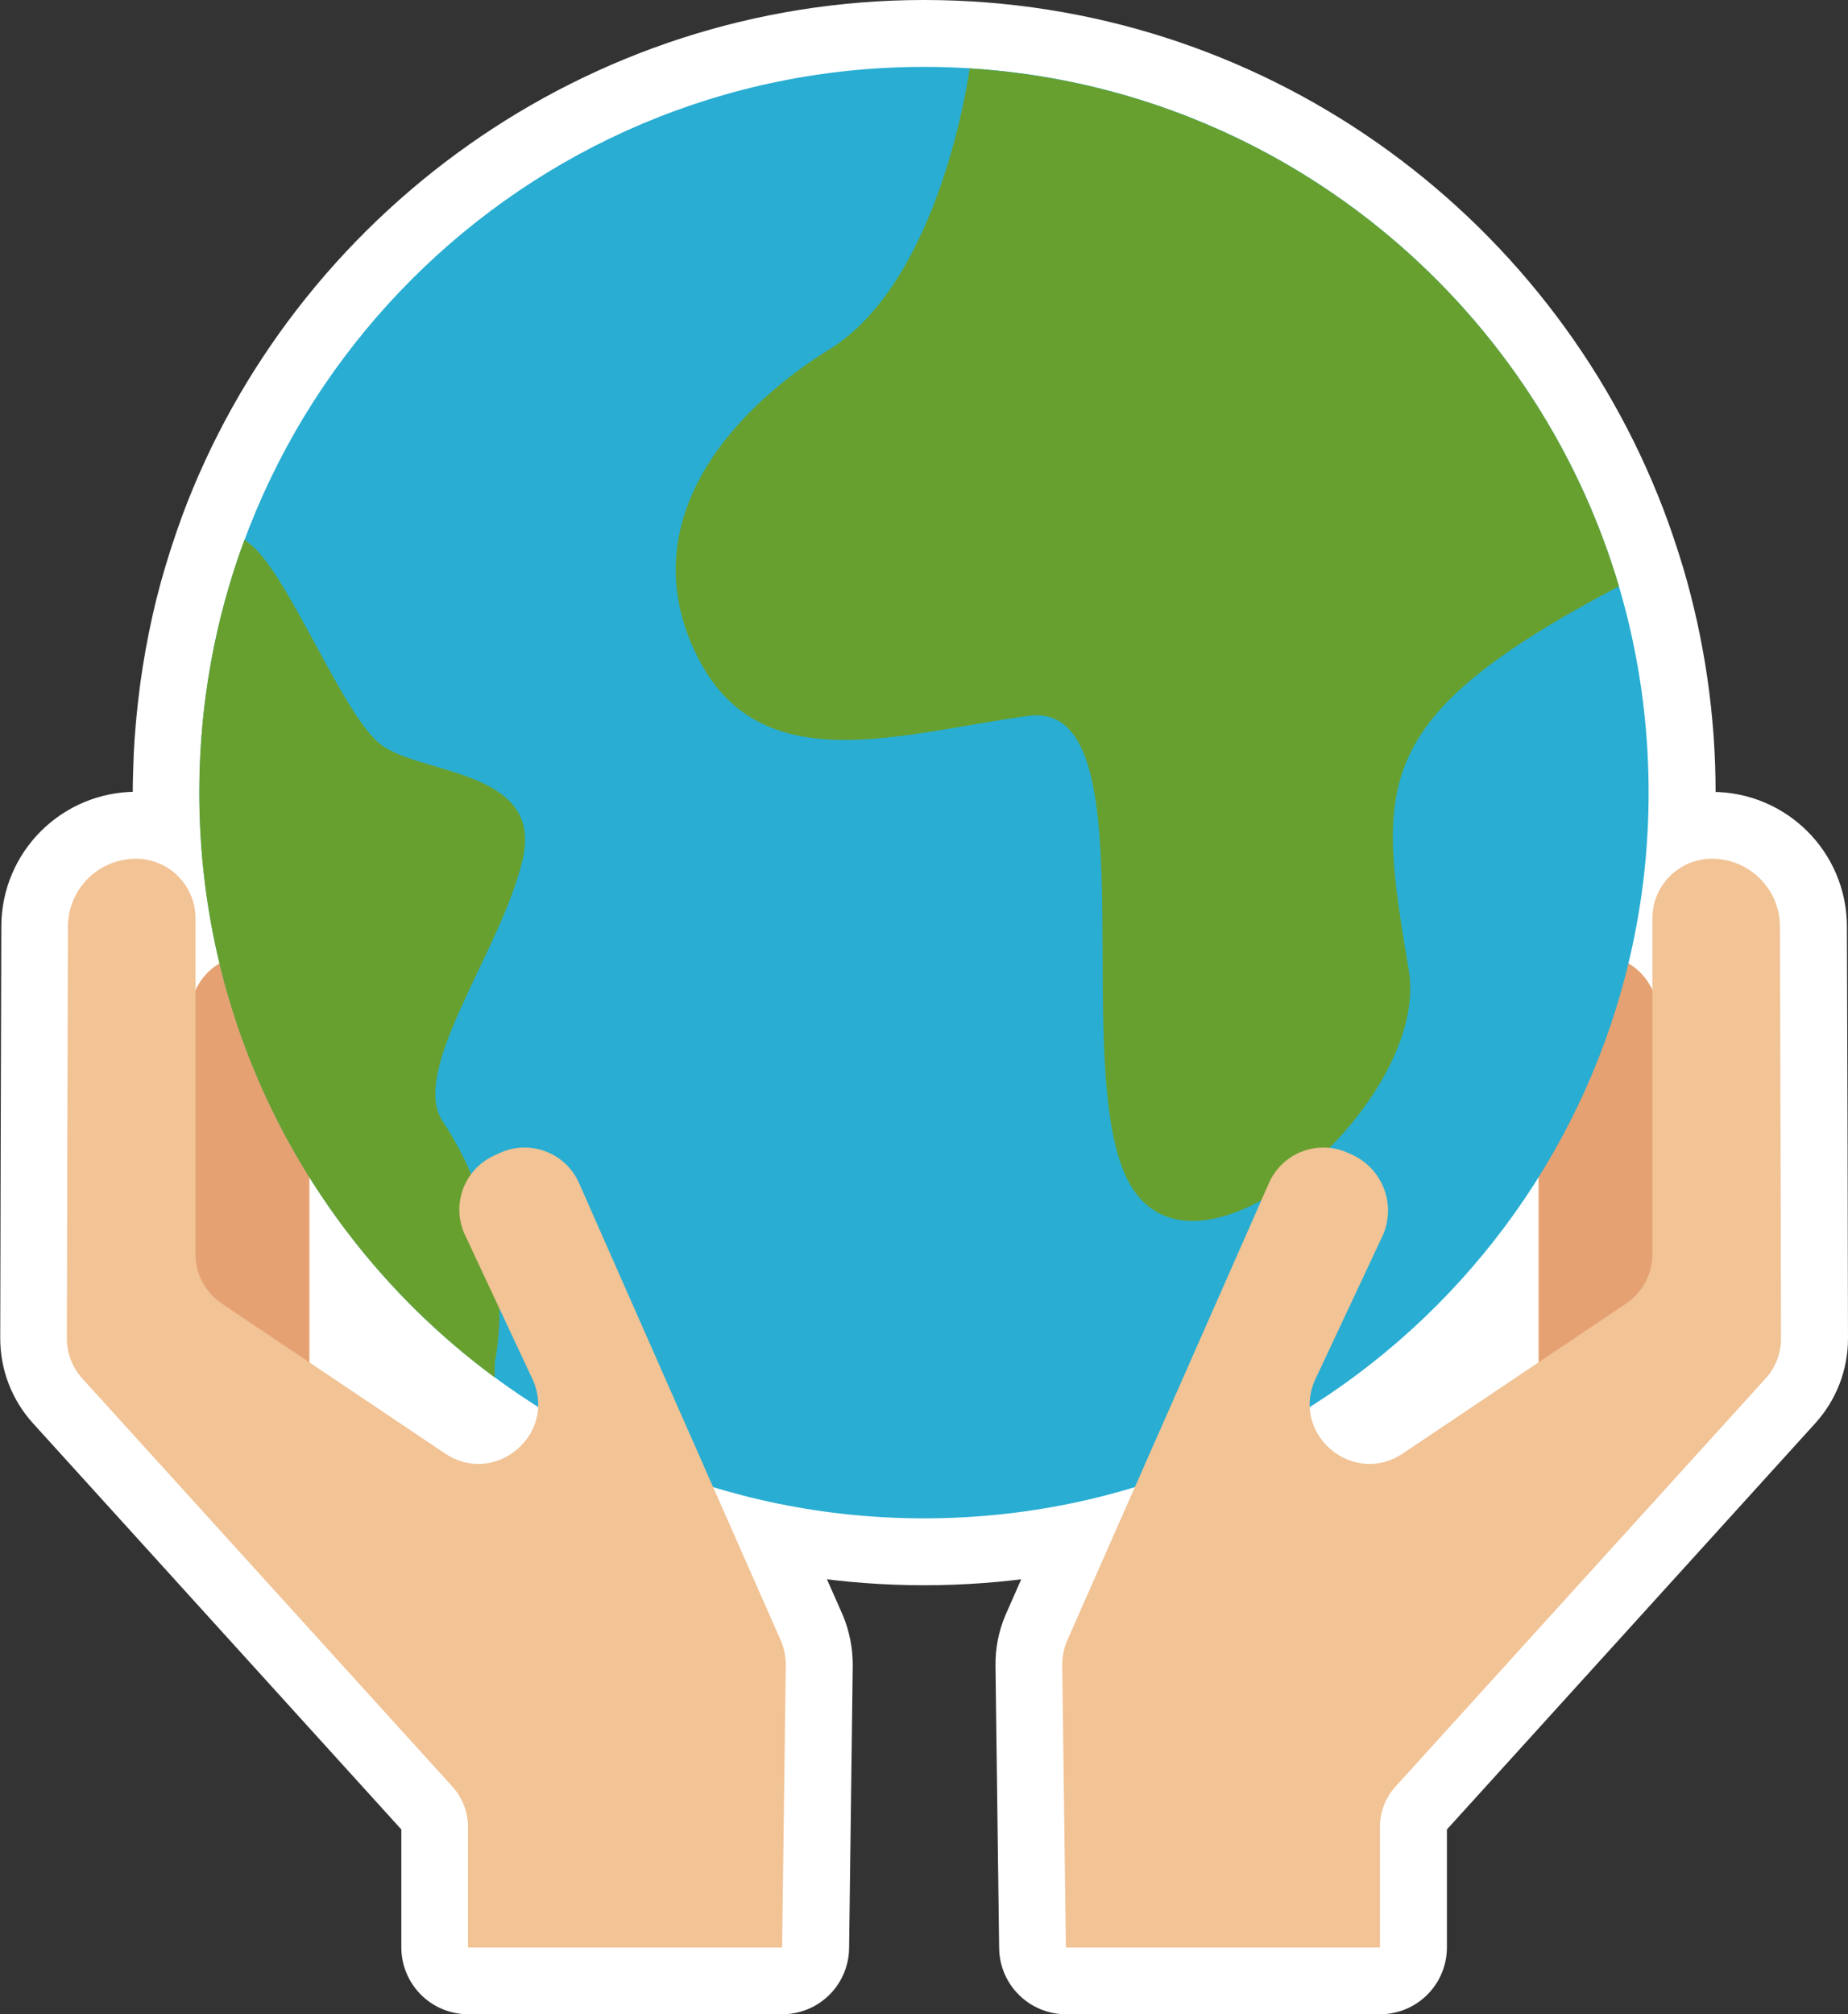 <?xml version="1.0" encoding="UTF-8"?><svg id="Capa_2" xmlns="http://www.w3.org/2000/svg" viewBox="0 0 152 165.64"><rect x="0" y="0" width="152" height="165.64" fill="#333333" stroke="none"/><defs><style>.cls-1{fill:#baeb6c;}.cls-2{fill:#fff;stroke:#fff;stroke-linecap:round;stroke-linejoin:round;stroke-width:11px;}.cls-3{fill:#68a030;}.cls-4{fill:#f1c395;}.cls-5{fill:#e5a171;}.cls-6{fill:#29add2;}</style></defs><g id="Capa_1-2"><g><path class="cls-2" d="m146.41,76.18c-.01-3.08-2.51-5.56-5.59-5.56-2.71,0-4.9,2.19-4.9,4.9v5.92c-.42-.93-1.11-1.7-1.98-2.21,1.09-4.51,1.67-9.21,1.67-14.05,0-5.9-.86-11.59-2.45-16.97h0s-.01-.04-.02-.05c-.43-1.44-.91-2.86-1.44-4.26,0-.02-.01-.04-.02-.05-8.57-22.42-30.27-38.35-55.68-38.35S28.55,21.68,20.12,44.39h0s-.02.05-.02.07c-.27.73-.52,1.46-.76,2.2-.04.11-.07.23-.11.34-.23.73-.45,1.46-.66,2.2-.03.11-.06.23-.09.34-.21.76-.4,1.52-.57,2.29-.01.06-.03.13-.04.19-.17.77-.33,1.55-.47,2.33-.01.06-.02.11-.03.17-.14.78-.26,1.56-.37,2.35-.02.13-.04.25-.05.38-.1.77-.19,1.54-.26,2.31-.01.14-.03.28-.04.42-.07.78-.12,1.57-.16,2.36,0,.11,0,.22-.01.33-.03.83-.06,1.67-.06,2.51,0,.57.01,1.14.03,1.71,0,.18.01.36.02.54.01.39.03.77.05,1.16.01.21.03.42.04.63.02.36.05.73.08,1.09.02.21.04.42.06.62.04.38.08.76.12,1.14.02.18.04.36.06.54.07.53.14,1.05.22,1.57,0,.03,0,.05.01.08.08.55.18,1.1.28,1.64.03.16.06.32.09.49.07.38.15.76.23,1.14.04.19.08.38.12.57.08.35.16.71.24,1.06,0,.02,0,.04.01.06-.87.51-1.57,1.28-1.98,2.21v-5.92c0-2.71-2.19-4.9-4.9-4.9-3.08,0-5.58,2.49-5.59,5.56-.03,7.9-.08,28.81-.09,33.89,0,1.22.45,2.39,1.27,3.29l30.45,33.57c.82.9,1.27,2.07,1.27,3.29v9.93h25.83l.3-23.22c0-.68-.13-1.35-.39-1.97l-5.59-12.66c5.49,1.67,11.32,2.57,17.35,2.57s11.86-.9,17.35-2.57l-5.59,12.66c-.27.62-.4,1.3-.39,1.97l.3,23.22h25.83v-9.93c0-1.21.45-2.39,1.27-3.29l30.45-33.57c.82-.9,1.27-2.07,1.27-3.29,0-5.08-.06-25.99-.09-33.89Zm-109.81,43.35l-11.15-7.49v-15.23c.07.11.13.21.2.32.59.93,1.2,1.84,1.84,2.73.04.05.08.1.11.15.28.39.56.77.84,1.15.08.1.16.2.23.31.25.33.51.66.77.99.09.11.17.22.26.32.27.33.55.66.82.99.07.08.14.17.21.25.72.84,1.46,1.66,2.22,2.45.02.02.04.04.05.06.35.37.71.73,1.07,1.09.08.08.16.16.24.24.31.3.62.6.94.9.09.09.19.17.28.26.32.3.65.59.98.88.08.07.15.14.23.21.83.73,1.69,1.44,2.56,2.12,0,0,0,0,.01,0,.42.33.84.65,1.27.97.03.02.06.04.09.07h0c1.16.85,2.35,1.67,3.57,2.44-.14,3.53-4.27,6.11-7.65,3.83Zm71.13-3.83c7.6-4.8,14.04-11.26,18.81-18.89v15.23l-11.15,7.49c-3.39,2.28-7.51-.3-7.65-3.83Z"/><path class="cls-5" d="m126.55,118.18v-34.74c0-2.71,2.2-4.9,4.9-4.9s4.9,2.19,4.9,4.9v29.45"/><path class="cls-5" d="m25.45,118.18v-34.74c0-2.71-2.2-4.9-4.9-4.9s-4.9,2.19-4.9,4.9v29.45"/><path class="cls-6" d="m135.6,65.18c0-32.96-26.68-59.68-59.6-59.68s-59.6,26.72-59.6,59.68,26.68,59.68,59.6,59.68,59.6-26.72,59.6-59.68Z"/><path class="cls-3" d="m68.25,28.7c-9.18,5.74-16.07,14.94-10.9,25.28,5.17,10.35,16.64,6.32,27.26,4.89,10.61-1.44,2.58,31.31,8.89,39.36,6.31,8.04,24.1-8.04,22.38-18.39-2.55-15.31-3.44-20.69,17.22-31.6l.06-.02c-6.96-23.55-28.04-41.02-53.42-42.59v.09s-2.3,17.24-11.48,22.99Z"/><path class="cls-1" d="m120.63,25.63s0,0,0,0c0,0,0,0,0,0Z"/><path class="cls-3" d="m36.4,92.19c-2.76-4.2,4.88-14.08,6.6-21.55,1.72-7.47-8.61-6.9-11.76-9.48s-7.46-13.79-10.62-16.38l-.51-.4c-2.4,6.48-3.72,13.48-3.72,20.8,0,19.73,9.56,37.22,24.29,48.08l.02-1.25s2.29-9.77-4.3-19.82Z"/><path class="cls-4" d="m87.67,160.14l-.3-23.22c0-.68.13-1.35.39-1.97l16.59-37.61c1.09-2.55,4.07-3.68,6.58-2.51l.31.14c2.48,1.15,3.59,4.06,2.52,6.57l-5.63,12.01c-1.91,4.48,3.2,8.7,7.25,5.98l18.36-12.33c1.35-.91,2.17-2.43,2.17-4.06v-27.62c0-2.71,2.19-4.9,4.9-4.9,3.08,0,5.58,2.49,5.59,5.56.03,7.9.08,28.82.09,33.89,0,1.22-.45,2.39-1.27,3.29l-30.45,33.57c-.81.9-1.27,2.07-1.27,3.29v9.93h-25.83Z"/><path class="cls-4" d="m64.33,160.14l.3-23.22c0-.68-.13-1.35-.39-1.97l-16.59-37.61c-1.09-2.55-4.07-3.68-6.58-2.51l-.46.21c-2.39,1.11-3.47,3.92-2.44,6.35l5.69,12.16c1.91,4.48-3.2,8.7-7.25,5.98l-18.36-12.33c-1.35-.91-2.17-2.43-2.17-4.06v-27.62c0-2.71-2.19-4.9-4.9-4.9-3.08,0-5.58,2.49-5.59,5.56-.03,7.9-.08,28.82-.09,33.89,0,1.22.45,2.39,1.27,3.29l30.45,33.57c.81.9,1.27,2.07,1.27,3.29v9.93h25.83Z"/></g></g></svg>